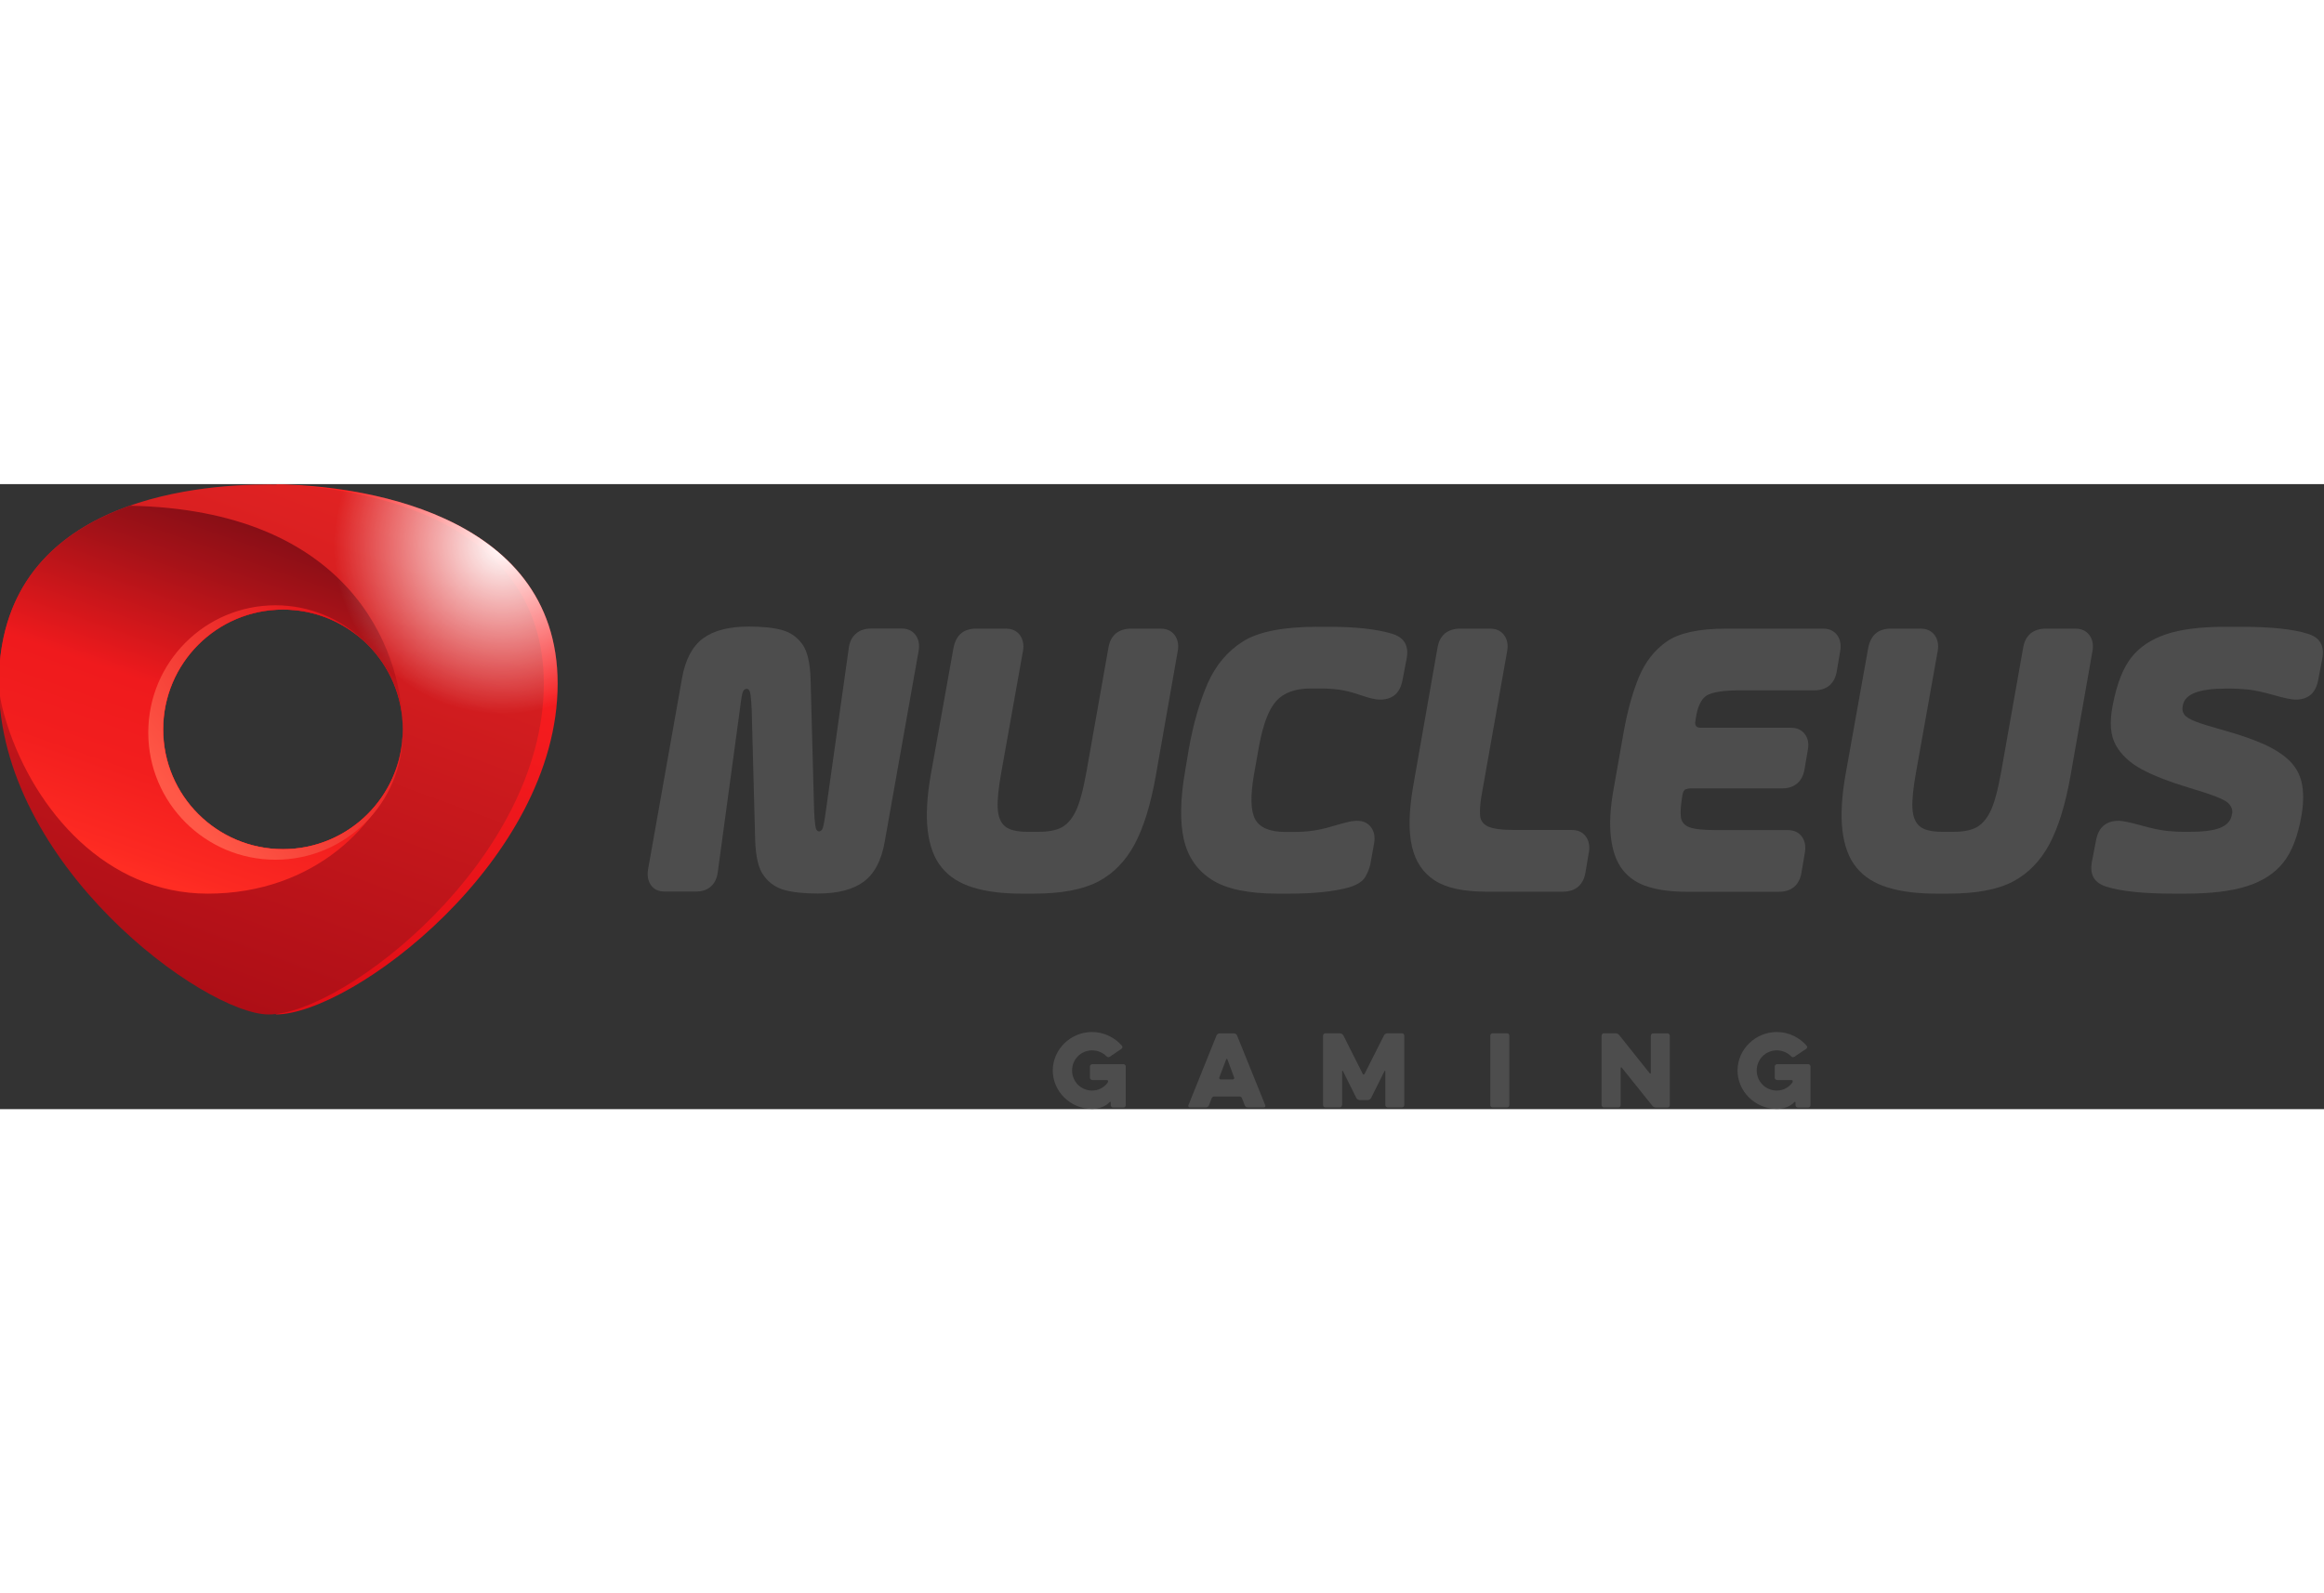 <?xml version="1.0" encoding="utf-8"?>
<!-- Generator: Adobe Illustrator 22.1.0, SVG Export Plug-In . SVG Version: 6.00 Build 0)  -->
<svg xmlns="http://www.w3.org/2000/svg" xmlns:xlink="http://www.w3.org/1999/xlink" version="1.0" id="Layer_1" x="0px" y="0px" viewBox="0 0 2000 538" style="enable-background:new 0 0 2000 538;" xml:space="preserve" width="140" height="96">
<rect x="0" y="0" width="2000" height="538" fill="#333333" stroke="none"/>
<style type="text/css">
	.st0{fill:#4D4D4D;}
	.st1{fill:url(#SVGID_1_);}
	.st2{fill:url(#SVGID_2_);}
	.st3{fill:none;}
	.st4{fill:url(#SVGID_3_);}
	.st5{fill:url(#SVGID_4_);}
	.st6{fill:url(#SVGID_5_);}
	.st7{fill:url(#SVGID_6_);}
	.st8{fill:url(#SVGID_7_);}
</style>
<g>
	<g>
		<g>
			<path class="st0" d="M649.9,306.9l-3-112.6c-0.2-5-0.5-9.3-1-12.8c-0.4-3.5-1.5-5.3-3.3-5.3c-1.3,0-2.4,0.7-3.1,2.1     c-0.8,1.4-1.7,6.7-2.8,15.9l-19,139.8c-0.7,5.3-2.6,9.4-5.9,12.3c-3.3,3-7.7,4.4-13.1,4.4h-26.6c-5.3,0-9.2-1.8-11.8-5.4     c-2.6-3.6-3.5-8.1-2.6-13.6l29.2-164.4c2.8-16.2,8.9-27.7,18.1-34.5c9.2-6.8,22.3-10.2,39.4-10.2c11.8,0,21.3,1,28.6,3     c7.2,2,13,6,17.4,12.1c4.4,6.1,6.8,16.3,7.2,30.5l3,112.6c0.2,5,0.5,9.3,1,12.8c0.4,3.5,1.5,5.3,3.3,5.3c1.1,0,2-0.7,2.8-2     c0.8-1.3,1.8-6.7,3.1-16.1l19.7-140.1c0.7-5,2.7-9,6.1-12c3.4-3,7.8-4.4,13.3-4.4h25.9c5.3,0,9.2,1.8,12,5.4     c2.7,3.6,3.7,8.2,2.8,13.6l-29.2,164.4c-2.8,16.2-8.9,27.7-18.1,34.5c-9.2,6.8-22.3,10.2-39.4,10.2c-11.8,0-21.4-1-28.7-3     c-7.3-2-13.2-6-17.7-12.1C652.8,331.3,650.4,321.1,649.9,306.9z"/>
			<path class="st0" d="M889.4,352.5h-9.8c-16.6,0-30.7-1.7-42.2-5.3c-11.5-3.5-20.5-9.2-26.9-17.1c-6.5-7.9-10.5-18.5-12.1-31.8     c-1.6-13.3-0.7-29.8,2.8-49.2l19.4-108.3c2.2-10.9,8.6-16.4,19.4-16.4h25.6c5.3,0,9.2,1.8,12,5.4c2.7,3.6,3.7,8.2,2.8,13.6     l-18.7,104.7c-2.4,13.1-3.4,23.3-3.1,30.5c0.3,7.2,2.3,12.5,6.1,15.8c3.7,3.3,10.5,4.9,20.3,4.9h8.5c8.3,0,14.9-1.2,19.7-3.6     c4.8-2.4,8.9-6.9,12.3-13.6c3.4-6.7,6.5-18,9.4-34l19-107.3c0.9-5.3,3-9.3,6.2-12.1c3.3-2.8,7.7-4.3,13.1-4.3h25.6     c5.3,0,9.2,1.8,12,5.4c2.7,3.6,3.7,8.2,2.8,13.6l-19,108c-4.4,24.7-10.5,44.3-18.2,58.7c-7.8,14.4-18.2,25.1-31.3,32     C931.7,349.1,913.2,352.5,889.4,352.5z"/>
			<path class="st0" d="M1019.8,247.5l3.3-19.7c3.9-21.9,9.4-40.6,16.2-56.3c6.9-15.6,17-27.7,30.4-36.1c13.3-8.4,34.7-12.6,64-12.6     h9.8c23.2,0,41.2,2,54.2,5.9c10.7,3.1,15,10.3,12.8,21.7l-3.6,18.7c-2.2,10.9-8.6,16.4-19.4,16.4c-3.7,0-9.2-1.3-16.4-3.8     c-7.2-2.5-13.5-4.1-18.9-4.8c-5.4-0.7-10.6-1-15.6-1h-8.5c-13.3,0-23.3,3.6-29.7,10.7c-6.5,7.1-11.4,20.1-14.9,38.9l-4.3,24.3     c-3.3,18.8-2.9,31.8,1.1,38.9c4,7.1,12.7,10.7,26.1,10.7h7.2c10.9,0,21.2-1.4,30.9-4.3c9.6-2.8,15.6-4.4,17.9-4.8     c2.3-0.3,4.1-0.5,5.4-0.5c5.3,0,9.2,1.8,12,5.4c2.7,3.6,3.7,8.2,2.8,13.6l-3.3,18.4c-0.7,3.3-2.1,6.9-4.3,10.8     c-2.2,3.9-7,7-14.4,9.2c-12.9,3.5-30,5.3-51.2,5.3h-9.8c-25.4,0-44.3-4-56.8-12c-12.5-8-20.5-19.5-24-34.6     C1015.4,290.8,1015.7,271.3,1019.8,247.5z"/>
			<path class="st0" d="M1216.1,260.3l21-119.5c0.9-5.3,3-9.3,6.2-12.1c3.3-2.8,7.7-4.3,13.1-4.3h25.9c5.3,0,9.2,1.8,12,5.4     c2.7,3.6,3.7,8.2,2.8,13.6l-22.3,125.7c-0.9,5.5-1.3,10.6-1.1,15.3c0.1,4.7,2.3,8.1,6.7,10.2c4.4,2.1,12.1,3.1,23.3,3.1h48.9     c5.3,0,9.2,1.8,12,5.4c2.7,3.6,3.7,8.2,2.8,13.6l-3,17.7c-0.9,5.3-3,9.3-6.2,12.1c-3.3,2.8-7.7,4.3-13.1,4.3h-66     c-19.7,0-34.5-3.2-44.5-9.7c-10-6.5-16.5-16.2-19.5-29.2C1212.1,299,1212.4,281.7,1216.1,260.3z"/>
			<path class="st0" d="M1388.8,261.6l8.5-48.2c3.3-18.4,7.7-34.1,13.1-47.3c5.5-13.1,13.5-23.4,24.1-30.7c10.6-7.3,27.5-11,50.7-11     h83.7c5.3,0,9.2,1.8,12,5.4c2.7,3.6,3.7,8.2,2.8,13.6l-3,17.7c-0.9,5.3-3,9.3-6.2,12.1c-3.3,2.8-7.7,4.3-13.1,4.3h-63.7     c-14.4,0-24.1,1.5-28.9,4.4c-4.8,3-8,9.7-9.5,20.2l-0.3,2c-0.7,3.7,0.9,5.6,4.6,5.6h77.5c5.3,0,9.2,1.8,12,5.3     c2.7,3.5,3.7,7.9,2.8,13.1l-3,17.7c-0.9,5-3,9-6.2,11.8c-3.3,2.8-7.7,4.3-13.1,4.3h-79.1c-0.9,0-2.1,0.2-3.6,0.7     c-1.5,0.4-2.5,2.1-3,4.9l-0.3,2c-1.3,7.9-1.6,13.7-1,17.6c0.7,3.8,3,6.6,7.1,8.2c4,1.6,11.8,2.5,23.1,2.5h61.7     c5.3,0,9.2,1.8,12,5.4c2.7,3.6,3.7,8.2,2.8,13.6l-3,17.7c-0.9,5.3-3,9.3-6.2,12.1c-3.3,2.8-7.7,4.3-13.1,4.3h-79.1     c-13.1,0-24.3-1.4-33.5-4.3c-9.2-2.8-16.5-7.7-21.8-14.4c-5.4-6.8-8.8-16-10.2-27.7C1384.9,292.7,1385.7,278.4,1388.8,261.6z"/>
			<path class="st0" d="M1676.6,352.5h-9.8c-16.6,0-30.7-1.7-42.2-5.3c-11.5-3.5-20.5-9.2-26.9-17.1c-6.5-7.9-10.5-18.5-12.1-31.8     c-1.6-13.3-0.7-29.8,2.8-49.2l19.4-108.3c2.2-10.9,8.6-16.4,19.4-16.4h25.6c5.3,0,9.2,1.8,12,5.4c2.7,3.6,3.7,8.2,2.8,13.6     l-18.7,104.7c-2.4,13.1-3.4,23.3-3.1,30.5c0.3,7.2,2.3,12.5,6.1,15.8c3.7,3.3,10.5,4.9,20.3,4.9h8.5c8.3,0,14.9-1.2,19.7-3.6     c4.8-2.4,8.9-6.9,12.3-13.6c3.4-6.7,6.5-18,9.4-34l19-107.3c0.9-5.3,3-9.3,6.2-12.1c3.3-2.8,7.7-4.3,13.1-4.3h25.6     c5.3,0,9.2,1.8,12,5.4c2.7,3.6,3.7,8.2,2.8,13.6l-19,108c-4.4,24.7-10.5,44.3-18.2,58.7c-7.8,14.4-18.2,25.1-31.3,32     C1719,349.1,1700.5,352.5,1676.6,352.5z"/>
			<path class="st0" d="M1870.5,352.5c-25.8,0-45-2-57.4-5.9c-10.7-3.1-15-10.3-12.8-21.7l3.6-18.7c2.2-10.9,8.6-16.4,19.4-16.4     c3.3,0,9.6,1.3,19,3.9c9.4,2.6,16.9,4.2,22.5,4.8c5.6,0.5,10.1,0.8,13.6,0.8h5.3c12,0,20.9-1.1,26.6-3.3     c5.7-2.2,9.1-5.7,10.2-10.5l0.3-1.3c0.9-3.5-0.3-6.8-3.4-9.8c-3.2-3.1-14.1-7.3-32.7-12.8c-17.5-5.3-31.3-10.6-41.5-16.1     c-10.2-5.5-17.6-12.4-22.3-20.7c-4.7-8.3-5.6-19.7-2.8-34.1l0.3-1.6c3.5-17.7,8.8-31.1,15.9-40c7.1-9,17.1-15.6,29.9-19.9     c12.8-4.3,29.8-6.4,51-6.4h13.1c25.8,0,45,2,57.4,5.9c10.7,3.1,15,10.3,12.8,21.7l-3.6,18.7c-2.2,10.9-8.6,16.4-19.4,16.4     c-3.3,0-9.5-1.3-18.7-3.9c-9.2-2.6-16.6-4.2-22.2-4.8c-5.6-0.5-10.1-0.8-13.6-0.8h-5.6c-22.8,0-35,4.7-36.8,14.1l-0.3,1.6     c-0.4,2.2,0,4.3,1.3,6.4c1.3,2.1,4.5,4.1,9.5,6.1c5,2,13.5,4.6,25.3,7.9c14,3.9,25.5,8,34.6,12.1c9.1,4.2,16.2,8.9,21.5,14.1     c5.3,5.3,8.7,11.5,10.3,18.7c1.6,7.2,1.7,15.9,0.2,25.9l-0.3,2c-3.1,17.9-8.3,31.6-15.8,40.9c-7.4,9.3-17.9,16.1-31.3,20.3     c-13.5,4.3-31.1,6.4-53,6.4H1870.5z"/>
		</g>
		<g>
			<path class="st0" d="M940,512.9c-1.1,0-2-0.9-2-2v-9.6c0-1.1,0.9-2,2-2h26.8c1.1,0,2,0.9,2,2v33.3c0,1.1-0.9,2-2,2h-8.9     c-1.1,0-2-0.9-2-2v-2.4c0-0.5-0.7-0.7-1-0.3c-3.4,3.8-9.2,5.9-15.1,5.9c-18.5,0-33.8-14.9-33.8-33.1s15.4-33.1,33.8-33.1     c10.2,0,19.5,4.7,25.7,11.8c0.7,0.8,0.5,2-0.3,2.6l-10,6.8c-1,0.7-2.1,0.6-3-0.3c-3.1-3.1-7.5-5.1-12.3-5.1     c-9.6,0-17.3,7.7-17.3,17.3c0,9.6,7.7,17.3,17.3,17.3c5.4,0,10.1-2.6,13.2-6.6c0.2-0.3,0.5-1,0.5-1.4v-0.2c0-0.4-0.4-0.8-0.8-0.8     H940z"/>
			<path class="st0" d="M1046.9,474.6c0.4-1.1,1.6-1.8,2.7-1.8h12.3c1.1,0,2.3,0.7,2.7,1.8l24.3,60.1c0.3,0.8-0.2,1.8-1.2,1.8h-13.9     c-1.1,0-2.2-0.7-2.6-1.8l-2.3-6c-0.3-0.9-1.2-1.6-2.2-1.6h-21.8c-1,0-1.9,0.7-2.2,1.6l-2.3,6c-0.4,1.1-1.5,1.8-2.6,1.8h-13.9     c-1,0-1.6-1-1.2-1.8L1046.9,474.6z M1061,512.4c0.8,0,1.3-0.8,1.1-1.6l-5.8-15.6c-0.2-0.6-1-0.6-1.1,0l-5.9,15.6     c-0.2,0.7,0.2,1.6,1.1,1.6H1061z"/>
			<path class="st0" d="M1154.9,534.5c0,1.1-0.9,2-2,2h-12.3c-1.1,0-2-0.9-2-2v-59.8c0-1.1,0.9-2,2-2h12.5c1.1,0,2.3,0.7,2.9,1.7     l16.8,33.3c0.3,0.7,1.1,0.7,1.5,0l16.8-33.3c0.6-1,1.7-1.7,2.9-1.7h12.5c1.1,0,2,0.9,2,2v59.8c0,1.1-0.9,2-2,2h-12.3     c-1.1,0-2-0.9-2-2v-29.1c0-0.4-0.6-0.6-0.7-0.2l-11.6,23.3c-0.6,1-1.7,1.7-2.9,1.7h-6.8c-1.1,0-2.3-0.7-2.9-1.7l-11.6-23.3     c-0.2-0.4-0.7-0.2-0.7,0.2V534.5z"/>
			<path class="st0" d="M1282.5,474.7c0-1.1,0.9-2,2-2h12.4c1.1,0,2,0.9,2,2v59.8c0,1.1-0.9,2-2,2h-12.4c-1.1,0-2-0.9-2-2V474.7z"/>
			<path class="st0" d="M1394.7,534.5c0,1.1-0.9,2-2,2h-12.4c-1.1,0-2-0.9-2-2v-59.8c0-1.1,0.9-2,2-2h10c1.2,0,2.5,0.6,3.2,1.6     l26.2,32.8c0.3,0.5,1,0.2,1-0.3v-32c0-1.1,0.9-2,2-2h12.3c1.1,0,2,0.9,2,2v59.8c0,1.1-0.9,2-2,2h-9.9c-1.2,0-2.5-0.6-3.2-1.6     l-26.2-32.7c-0.3-0.5-1-0.2-1,0.3V534.5z"/>
			<path class="st0" d="M1529.3,512.9c-1.1,0-2-0.9-2-2v-9.6c0-1.1,0.9-2,2-2h26.8c1.1,0,2,0.9,2,2v33.3c0,1.1-0.9,2-2,2h-8.9     c-1.1,0-2-0.9-2-2v-2.4c0-0.5-0.7-0.7-1-0.3c-3.4,3.8-9.2,5.9-15.1,5.9c-18.5,0-33.8-14.9-33.8-33.1s15.4-33.1,33.8-33.1     c10.2,0,19.5,4.7,25.7,11.8c0.7,0.8,0.5,2-0.3,2.6l-10.1,6.8c-1,0.7-2.1,0.6-3-0.3c-3.1-3.1-7.5-5.1-12.3-5.1     c-9.6,0-17.3,7.7-17.3,17.3c0,9.6,7.7,17.3,17.3,17.3c5.4,0,10.1-2.6,13.2-6.6c0.2-0.3,0.5-1,0.5-1.4v-0.2c0-0.4-0.4-0.8-0.8-0.8     H1529.3z"/>
		</g>
		<linearGradient id="SVGID_1_" gradientUnits="userSpaceOnUse" x1="256.294" y1="430.548" x2="386.781" y2="10.8">
			<stop offset="0" style="stop-color:#E10E16"/>
			<stop offset="1" style="stop-color:#FF2323"/>
		</linearGradient>
		<path class="st1" d="M237.2,456.5c79.4-59.3,148.7-102.2,148.7-258.2c0-156.9-29.2-153.3-148.7-198c65.7,0,242.7,21.9,242.7,171.5    C479.9,323.3,302.9,456.5,237.2,456.5z"/>
		<linearGradient id="SVGID_2_" gradientUnits="userSpaceOnUse" x1="139.702" y1="430.303" x2="298.476" y2="-3.133">
			<stop offset="0" style="stop-color:#AD0E16"/>
			<stop offset="1" style="stop-color:#E22323"/>
		</linearGradient>
		<path class="st2" d="M231.3,0.3C165.4,0.3-1,14.9-1,171.8c0,156,177.1,284.7,232.3,284.7c64.1,0,236.7-133.2,236.7-284.7    C468,22.2,295.4,0.3,231.3,0.3z M243.5,314.2c-56.9,0-103.1-46.2-103.1-103.1s46.2-103.1,103.1-103.1s103.1,46.2,103.1,103.1    S300.5,314.2,243.5,314.2z"/>
		<path class="st3" d="M243.5,107.9c-56.9,0-103.1,46.2-103.1,103.1s46.2,103.1,103.1,103.1c47.9,0,88.1-32.6,99.7-76.9    c0.1-0.4,0.2-0.7,0.3-1.1c0.3-1.3,0.6-2.6,0.9-4c0.1-0.4,0.2-0.8,0.2-1.2c1.3-6.4,1.9-13,2-19.7c0-0.3,0-0.6,0-0.9    C346.3,153.8,300.3,107.9,243.5,107.9z"/>
		<path class="st3" d="M343.6,236.2c-0.1,0.4-0.2,0.7-0.3,1.1C343.4,236.9,343.5,236.6,343.6,236.2z"/>
		<path class="st3" d="M344.7,231.1c-0.1,0.4-0.1,0.8-0.2,1.2C344.6,231.8,344.6,231.5,344.7,231.1z"/>
		<path class="st3" d="M346.7,211.1c0-0.2,0-0.4,0-0.7c0,0.3,0,0.6,0,0.9C346.7,211.2,346.7,211.1,346.7,211.1z"/>
		<linearGradient id="SVGID_3_" gradientUnits="userSpaceOnUse" x1="-1" y1="221.198" x2="468.024" y2="221.198">
			<stop offset="0" style="stop-color:#AD0E16"/>
			<stop offset="1" style="stop-color:#E22323"/>
		</linearGradient>
		<path class="st4" d="M346.7,212c0-0.2,0-0.4,0-0.6c0,6.8-0.7,13.4-2,19.7C346,224.6,346.7,218.2,346.7,212z"/>
		<linearGradient id="SVGID_4_" gradientUnits="userSpaceOnUse" x1="224.696" y1="35.157" x2="120.357" y2="335.36">
			<stop offset="0" style="stop-color:#860E16"/>
			<stop offset="0.166" style="stop-color:#A51218"/>
			<stop offset="0.504" style="stop-color:#EF1A1D"/>
			<stop offset="0.733" style="stop-color:#F21E1E"/>
			<stop offset="0.95" style="stop-color:#FC2922"/>
			<stop offset="1" style="stop-color:#FF2D23"/>
		</linearGradient>
		<path class="st5" d="M178.8,352.5c91.5,0,150.3-60,164.5-115.2c-11.6,44.2-51.9,76.9-99.7,76.9c-56.9,0-103.1-46.2-103.1-103.1    s46.2-103.1,103.1-103.1c56.7,0,102.7,45.8,103.1,102.5C346,138.9,298.2,22.1,111.6,18.6C53,39.3-1,82.5-1,171.8    c0,10.8,4,25.5,7.3,35.6C30,280.4,91.2,352.5,178.8,352.5z"/>
		<linearGradient id="SVGID_5_" gradientUnits="userSpaceOnUse" x1="-1" y1="234.223" x2="468.024" y2="234.223">
			<stop offset="0" style="stop-color:#AD0E16"/>
			<stop offset="1" style="stop-color:#E22323"/>
		</linearGradient>
		<path class="st6" d="M344.5,232.2c-0.3,1.3-0.6,2.7-0.9,4C343.9,234.9,344.2,233.6,344.5,232.2z"/>
		<linearGradient id="SVGID_6_" gradientUnits="userSpaceOnUse" x1="327.634" y1="137.581" x2="159.734" y2="279.018">
			<stop offset="0" style="stop-color:#E10E16"/>
			<stop offset="1" style="stop-color:#FF5847"/>
		</linearGradient>
		<path class="st7" d="M243.5,314.2c-56.9,0-103.1-46.2-103.1-103.1s46.2-103.1,103.1-103.1c26.7,0,51,10.1,69.3,26.7    c-19.7-18.8-46.3-30.4-75.7-30.4c-60.5,0-109.5,49-109.5,109.5s49,109.5,109.5,109.5s109.5-49,109.5-109.5c0-0.5,0-0.9,0-1.4    C345.9,268.7,300,314.2,243.5,314.2z"/>
	</g>
	<radialGradient id="SVGID_7_" cx="432.667" cy="52.667" r="145.306" gradientUnits="userSpaceOnUse">
		<stop offset="0" style="stop-color:#FFFFFF"/>
		<stop offset="1" style="stop-color:#FFFFFF;stop-opacity:0"/>
	</radialGradient>
	<path class="st8" d="M237.2,0.3c0.1,0,0.1,0,0.2,0.1c-2.1,0-4.1-0.1-6-0.1C165.4,0.3-1,14.9-1,171.8c0,156,177.1,284.7,232.3,284.7   c2,0,4.2-0.1,6.4-0.4c-0.2,0.1-0.4,0.3-0.5,0.4c65.7,0,242.7-133.2,242.7-284.7C479.9,22.2,302.9,0.3,237.2,0.3z M140.4,211.1   c0-56.9,46.2-103.1,103.1-103.1c56.9,0,103.1,46.2,103.1,103.1s-46.2,103.1-103.1,103.1C186.6,314.2,140.4,268,140.4,211.1z"/>
</g>
</svg>
